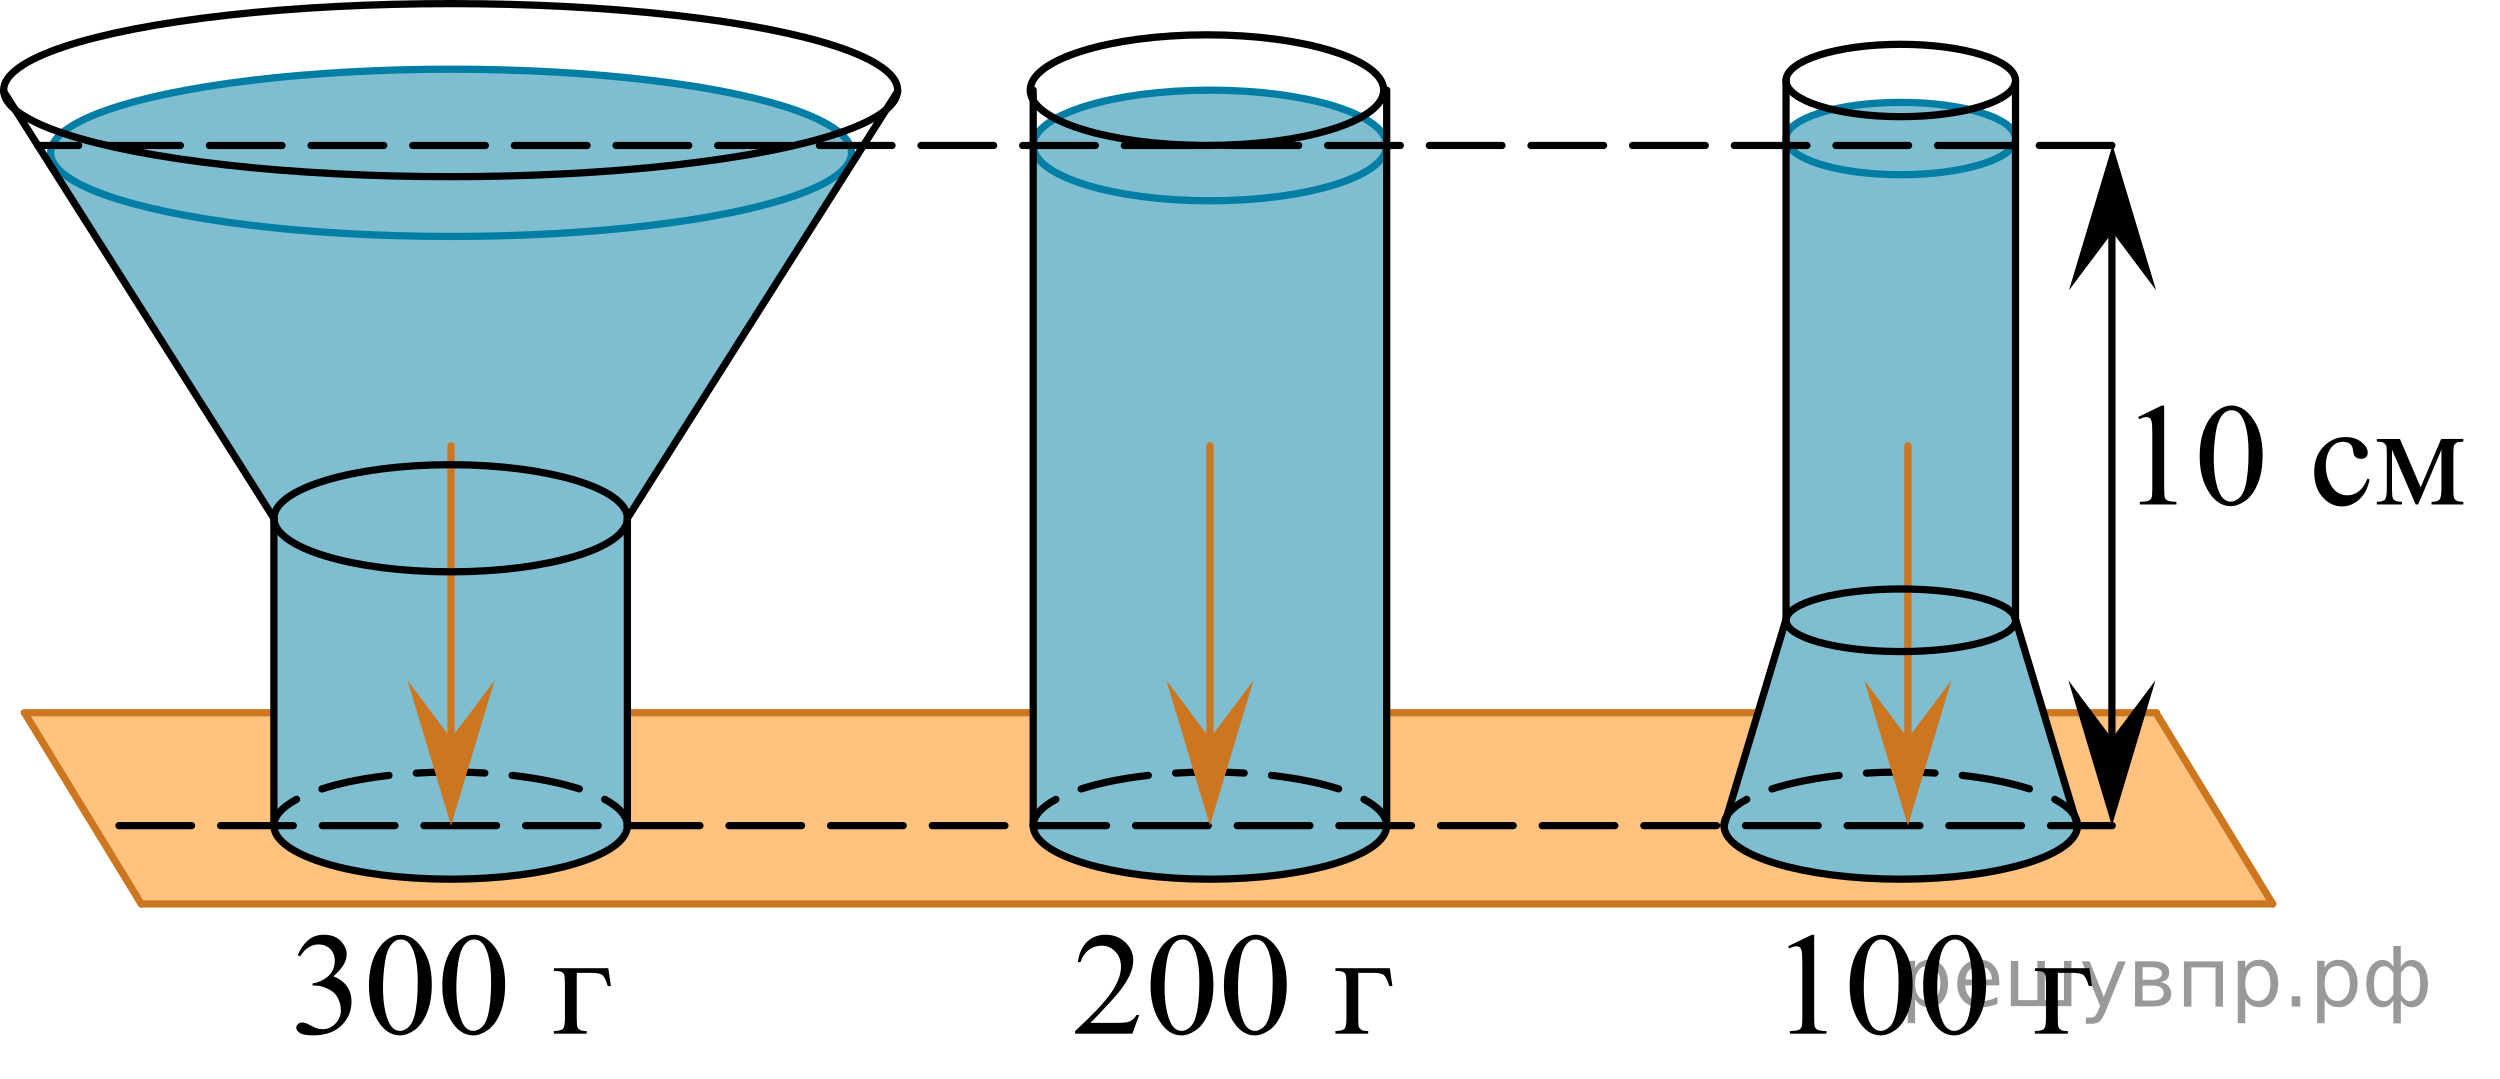 <?xml version="1.0" encoding="utf-8"?>
<!-- Generator: Adobe Illustrator 27.2.0, SVG Export Plug-In . SVG Version: 6.00 Build 0)  -->
<svg version="1.1" id="Layer_1" xmlns="http://www.w3.org/2000/svg" xmlns:xlink="http://www.w3.org/1999/xlink" x="0px" y="0px"
	 width="258.214px" height="111.401px" viewBox="0 0 258.214 111.401" enable-background="new 0 0 258.214 111.401"
	 xml:space="preserve">
<path opacity="0.5" fill="#FF8800" enable-background="new    " d="M2.599,73.7c8.45-0.028,16.9-0.057,25.351-0.085
	c0.076,3.886,0.152,7.773,0.229,11.659c0.181,0.549,0.546,1.395,1.315,2.123c0.445,0.421,1.085,0.859,3.439,1.562
	c1.962,0.586,3.166,0.801,3.166,0.801c7.619,1.361,13.106,1.098,13.107,1.098c2.526-0.121,4.124-0.39,7.319-0.927
	c3.115-0.524,4.565-0.937,5.998-1.979c1.225-0.891,2.005-1.928,2.475-2.677c-0.066-3.886-0.131-7.773-0.197-11.659
	c13.972,0,27.943,0,41.915,0c0,3.886,0,7.773,0,11.659c0.168,0.578,0.517,1.458,1.298,2.188
	c0.483,0.452,1.06,0.78,3.178,1.438c1.268,0.394,2.083,0.647,3.103,0.86c4.134,0.862,11.814,1.095,12.187,1.106
	c3.52-0.446,6.039-0.742,7.745-0.936c0.245-0.028,2.826-0.322,5.532-1.362c0.743-0.285,1.748-0.724,2.575-1.723
	c0.48-0.58,0.745-1.161,0.894-1.571c0-3.886,0-7.773-0-11.659c12.69,0,25.38,0,38.07,0
	c-1.076,3.886-2.152,7.773-3.228,11.659c0.121,0.481,0.383,1.22,1.009,1.847c0.682,0.684,1.466,0.904,1.872,1.021
	c3.628,1.045,2.575,1.18,5.461,1.776c6.05,1.251,11.56,1.048,11.56,1.048
	c5.907-0.218,6.311-1.369,10.68-1.615c0.338-0.019,1.958-0.104,3.582-1.018c0.997-0.562,1.473-1.142,1.738-1.552
	c0.374-0.58,0.534-1.138,0.608-1.507c-1.076-3.886-2.152-7.773-3.228-11.659c3.795,0.028,7.591,0.057,11.386,0.085
	c4,6.553,8,13.106,12,19.66c-73.383,0-146.766,0-220.149,0C10.591,86.806,6.595,80.253,2.599,73.7z"/>
<ellipse fill="none" stroke="#007EA5" stroke-width="0.75" stroke-linecap="round" stroke-linejoin="round" stroke-miterlimit="10" cx="46.588" cy="15.785" rx="41.362" ry="8.638"/>
<ellipse fill="none" stroke="#007EA5" stroke-width="0.75" stroke-linecap="round" stroke-linejoin="round" stroke-miterlimit="10" cx="124.971" cy="15.025" rx="18.255" ry="5.714"/>
<ellipse fill="none" stroke="#007EA5" stroke-width="0.75" stroke-linecap="round" stroke-linejoin="round" stroke-miterlimit="10" cx="196.323" cy="14.309" rx="11.851" ry="3.736"/>
<path opacity="0.5" fill="#007EA5" enable-background="new    " d="M4.928,16.636c0.063-1.502,0.609-2.311,0.957-2.705
	c0.413-0.469,0.823-0.668,2.723-1.532c1.662-0.756,2.493-1.133,2.638-1.192c2.584-1.033,5.555-1.545,8.655-2.021
	c3.526-0.542,5.29-0.814,7.926-1.101c4.336-0.472,7.631-0.632,9.878-0.738c1.689-0.079,5.811-0.25,11.162-0.187
	c5.247,0.062,9.177,0.318,10.22,0.389c1.955,0.132,4.728,0.324,8.349,0.775c3.852,0.479,6.315,0.997,11.241,2.033
	c0,0,3.899,0.82,7.951,3.393c0.445,0.282,1.065,0.75,1.384,1.543c0.199,0.496,0.216,0.958,0.199,1.264
	c-7.804,12.325-15.608,24.649-23.412,36.974c0.066,10.582,0.131,21.163,0.197,31.745
	c-0.16,0.406-0.432,0.98-0.894,1.571c-1.584,2.026-4.066,2.535-7.078,2.985c-4.109,0.613-6.164,0.92-9.517,0.971
	c-4.337,0.067-6.934-0.338-12.128-1.147c-1.385-0.216-3.369-0.557-5.204-2.055
	c-0.999-0.815-1.627-1.707-1.998-2.324c0-10.817,0-21.634,0-32.45C20.428,40.761,12.678,28.698,4.928,16.636z"/>
<path opacity="0.5" fill="#007EA5" enable-background="new    " d="M184.472,14.522c0.145-0.329,0.391-0.794,0.799-1.252
	c0.595-0.669,1.242-0.994,1.793-1.229c1.724-0.736,3.342-0.953,3.791-1.01c2.218-0.283,3.539-0.452,5.574-0.457
	c2.671-0.007,4.612,0.274,5.511,0.422c0,0,1.082,0.179,4.594,1.511c0.291,0.111,0.872,0.34,1.296,0.942
	c0.275,0.389,0.387,0.796,0.438,1.074c0,16.307,0,32.615,0,48.922c-0.365,0.468-0.696,0.96-0.578,1.094
	c0.094,0.106,0.377-0.115,0.636-0.057c0.737,0.166,0.792,2.503,0.796,2.647c0.063,2.534,1.46,4.856,2.19,7.283
	c1.089,3.621,2.178,7.242,3.266,10.864c-0.148,0.479-0.435,1.179-1.025,1.829
	c-0.824,0.907-1.801,1.237-2.697,1.518c-2.614,0.821-3.922,1.232-5.297,1.424c-2.128,0.298-4.069,0.414-7.887,0.437
	c-3.537,0.022-7.075-0.045-11.262-0.564c-1.845-0.229-3.321-0.484-4.935-1.428c-1.713-1.002-2.791-2.317-3.408-3.217
	c1.099-3.91,2.299-7.919,3.613-12.016c0.957-2.984,1.934-5.894,2.927-8.729c-0.045-0.362-0.09-0.723-0.136-1.085
	C184.472,47.136,184.472,30.829,184.472,14.522z"/>
<path opacity="0.5" fill="#007EA5" enable-background="new    " d="M106.407,15.025c0.225-0.473,0.606-1.141,1.236-1.798
	c0.921-0.961,1.921-1.427,2.775-1.764c2.668-1.056,5.171-1.368,5.866-1.45c3.431-0.406,5.476-0.649,8.624-0.656
	c4.132-0.01,7.136,0.393,8.526,0.606c0,0,1.674,0.257,7.109,2.17c0.451,0.159,1.349,0.488,2.006,1.352
	c0.425,0.558,0.599,1.143,0.678,1.542c0,23.416,0,46.833,0,70.249c-0.16,0.406-0.432,0.98-0.894,1.571
	c-1.584,2.026-4.066,2.535-7.078,2.985c-4.109,0.613-6.164,0.92-9.517,0.971
	c-4.337,0.067-6.934-0.338-12.128-1.147c-1.385-0.216-3.369-0.557-5.204-2.055
	c-0.999-0.815-1.627-1.707-1.998-2.324C106.407,61.858,106.407,38.441,106.407,15.025z"/>
<line fill="none" stroke="#CC761F" stroke-width="0.75" stroke-linecap="round" stroke-linejoin="round" stroke-miterlimit="10" x1="2.588" y1="73.7" x2="14.588" y2="93.359"/>
<line fill="none" stroke="#CC761F" stroke-width="0.75" stroke-linecap="round" stroke-linejoin="round" stroke-miterlimit="10" x1="27.95" y1="73.615" x2="2.503" y2="73.615"/>
<line fill="none" stroke="#000000" stroke-width="0.75" stroke-linecap="round" stroke-linejoin="round" stroke-miterlimit="10" x1="28.29" y1="85.274" x2="28.29" y2="53.529"/>
<path fill="none" stroke="#000000" stroke-width="0.75" stroke-linecap="round" stroke-linejoin="round" stroke-miterlimit="10" d="
	M64.801,85.274c0,3.055-8.173,5.532-18.255,5.532S28.29,88.329,28.29,85.274"/>
<g>
	<g>
		<path fill="none" stroke="#000000" stroke-width="0.75" stroke-linecap="round" stroke-linejoin="round" d="M28.29,85.274
			c0-0.985,0.85-1.91,2.339-2.711"/>
		
			<path fill="none" stroke="#000000" stroke-width="0.75" stroke-linecap="round" stroke-linejoin="round" stroke-dasharray="7.082,2.833" d="
			M33.244,81.485c3.33-1.073,8.057-1.743,13.302-1.743c5.986,0,11.299,0.873,14.628,2.222"/>
		<path fill="none" stroke="#000000" stroke-width="0.75" stroke-linecap="round" stroke-linejoin="round" d="M62.461,82.563
			c1.49,0.801,2.339,1.726,2.339,2.711"/>
	</g>
</g>
<line fill="none" stroke="#000000" stroke-width="0.75" stroke-linecap="round" stroke-linejoin="round" stroke-miterlimit="10" stroke-dasharray="7.5,3" x1="12.29" y1="85.274" x2="218.162" y2="85.274"/>
<path fill="none" stroke="#000000" stroke-width="0.75" stroke-linecap="round" stroke-linejoin="round" stroke-miterlimit="10" d="
	M143.226,85.274c0,3.055-8.173,5.532-18.255,5.532s-18.255-2.477-18.255-5.532"/>
<g>
	<g>
		<path fill="none" stroke="#000000" stroke-width="0.75" stroke-linecap="round" stroke-linejoin="round" d="M106.715,85.274
			c0-0.985,0.85-1.91,2.339-2.711"/>
		
			<path fill="none" stroke="#000000" stroke-width="0.75" stroke-linecap="round" stroke-linejoin="round" stroke-dasharray="7.082,2.833" d="
			M111.669,81.485c3.33-1.073,8.057-1.743,13.302-1.743c5.986,0,11.299,0.873,14.628,2.222"/>
		<path fill="none" stroke="#000000" stroke-width="0.75" stroke-linecap="round" stroke-linejoin="round" d="M140.887,82.563
			c1.49,0.801,2.339,1.726,2.339,2.711"/>
	</g>
</g>
<path fill="none" stroke="#000000" stroke-width="0.75" stroke-linecap="round" stroke-linejoin="round" stroke-miterlimit="10" d="
	M214.579,85.274c0,3.055-8.173,5.532-18.255,5.532c-10.082,0-18.255-2.477-18.255-5.532"/>
<g>
	<g>
		<path fill="none" stroke="#000000" stroke-width="0.75" stroke-linecap="round" stroke-linejoin="round" d="M178.068,85.274
			c0-0.985,0.85-1.91,2.339-2.711"/>
		
			<path fill="none" stroke="#000000" stroke-width="0.75" stroke-linecap="round" stroke-linejoin="round" stroke-dasharray="7.082,2.833" d="
			M183.022,81.485c3.33-1.073,8.057-1.743,13.302-1.743c5.986,0,11.299,0.873,14.628,2.222"/>
		<path fill="none" stroke="#000000" stroke-width="0.75" stroke-linecap="round" stroke-linejoin="round" d="M212.239,82.563
			c1.49,0.801,2.339,1.726,2.339,2.711"/>
	</g>
</g>
<line fill="none" stroke="#000000" stroke-width="0.75" stroke-linecap="round" stroke-linejoin="round" stroke-miterlimit="10" x1="0.375" y1="9.444" x2="28.29" y2="53.529"/>
<line fill="none" stroke="#000000" stroke-width="0.75" stroke-linecap="round" stroke-linejoin="round" stroke-miterlimit="10" x1="92.716" y1="9.444" x2="64.801" y2="53.529"/>
<ellipse fill="none" stroke="#000000" stroke-width="0.75" stroke-linecap="round" stroke-linejoin="round" stroke-miterlimit="10" cx="46.545" cy="9.311" rx="46.17" ry="8.936"/>
<line fill="none" stroke="#CC761F" stroke-width="0.75" stroke-linecap="round" stroke-linejoin="round" stroke-miterlimit="10" x1="46.588" y1="77.019" x2="46.588" y2="46.04"/>
<polygon fill="#CC761F" points="46.588,76.268 51.088,70.267 46.588,85.274 42.088,70.267 "/>
<line fill="none" stroke="#CC761F" stroke-width="0.75" stroke-linecap="round" stroke-linejoin="round" stroke-miterlimit="10" x1="124.971" y1="77.019" x2="124.971" y2="46.04"/>
<polygon fill="#CC761F" points="124.971,76.268 129.471,70.267 124.971,85.274 120.471,70.267 "/>
<polygon fill="#CC761F" points="197.056,76.268 201.556,70.267 197.056,85.274 192.556,70.267 "/>
<line fill="none" stroke="#CC761F" stroke-width="0.75" stroke-linecap="round" stroke-linejoin="round" stroke-miterlimit="10" x1="64.801" y1="73.615" x2="106.716" y2="73.615"/>
<line fill="none" stroke="#000000" stroke-width="0.75" stroke-linecap="round" stroke-linejoin="round" stroke-miterlimit="10" x1="106.715" y1="85.274" x2="106.715" y2="9.311"/>
<line fill="none" stroke="#CC761F" stroke-width="0.75" stroke-linecap="round" stroke-linejoin="round" stroke-miterlimit="10" x1="143.226" y1="73.615" x2="181.296" y2="73.615"/>
<line fill="none" stroke="#CC761F" stroke-width="0.75" stroke-linecap="round" stroke-linejoin="round" stroke-miterlimit="10" x1="14.588" y1="93.359" x2="234.737" y2="93.359"/>
<line fill="none" stroke="#CC761F" stroke-width="0.75" stroke-linecap="round" stroke-linejoin="round" stroke-miterlimit="10" x1="222.737" y1="73.7" x2="234.737" y2="93.359"/>
<ellipse fill="none" stroke="#000000" stroke-width="0.75" stroke-linecap="round" stroke-linejoin="round" stroke-miterlimit="10" cx="124.662" cy="9.311" rx="18.255" ry="5.714"/>
<line fill="none" stroke="#000000" stroke-width="0.75" stroke-linecap="round" stroke-linejoin="round" stroke-miterlimit="10" x1="178.068" y1="85.274" x2="184.524" y2="63.802"/>
<line fill="none" stroke="#000000" stroke-width="0.75" stroke-linecap="round" stroke-linejoin="round" stroke-miterlimit="10" x1="184.472" y1="8.313" x2="184.472" y2="64.065"/>
<line fill="none" stroke="#000000" stroke-width="0.75" stroke-linecap="round" stroke-linejoin="round" stroke-miterlimit="10" x1="208.174" y1="64.065" x2="208.174" y2="8.313"/>
<ellipse fill="none" stroke="#000000" stroke-width="0.75" stroke-linecap="round" stroke-linejoin="round" stroke-miterlimit="10" cx="196.323" cy="8.313" rx="11.851" ry="3.736"/>
<line fill="none" stroke="#000000" stroke-width="0.75" stroke-linecap="round" stroke-linejoin="round" stroke-miterlimit="10" stroke-dasharray="7.5,3" x1="218.13" y1="15.025" x2="3.909" y2="15.025"/>
<line fill="none" stroke="#CC761F" stroke-width="0.75" stroke-linecap="round" stroke-linejoin="round" stroke-miterlimit="10" x1="211.351" y1="73.615" x2="222.737" y2="73.615"/>
<polygon points="218.13,76.268 222.63,70.267 218.13,85.274 213.63,70.267 "/>
<polygon points="218.194,23.982 213.694,29.983 218.194,14.976 222.694,29.983 "/>
<line fill="none" stroke="#000000" stroke-width="0.75" stroke-linecap="round" stroke-linejoin="round" stroke-miterlimit="10" x1="64.801" y1="85.274" x2="64.801" y2="53.529"/>
<line fill="none" stroke="#000000" stroke-width="0.75" stroke-linecap="round" stroke-linejoin="round" stroke-miterlimit="10" x1="143.226" y1="85.274" x2="143.226" y2="9.311"/>
<line fill="none" stroke="#CC761F" stroke-width="0.75" stroke-linecap="round" stroke-linejoin="round" stroke-miterlimit="10" x1="197.056" y1="77.019" x2="197.056" y2="46.04"/>
<ellipse fill="none" stroke="#000000" stroke-width="0.75" stroke-linecap="round" stroke-linejoin="round" stroke-miterlimit="10" cx="46.545" cy="53.529" rx="18.255" ry="5.532"/>
<ellipse fill="none" stroke="#000000" stroke-width="0.75" stroke-linecap="round" stroke-linejoin="round" stroke-miterlimit="10" cx="196.323" cy="64.065" rx="11.851" ry="3.232"/>
<line fill="none" stroke="#000000" stroke-width="0.75" stroke-linecap="round" stroke-linejoin="round" stroke-miterlimit="10" x1="218.13" y1="79.742" x2="218.13" y2="21.76"/>
<g>
	<defs>
		<polygon id="SVGID_1_" points="27.923,110.89 66.494,110.89 66.494,93.019 27.923,93.019 27.923,110.89 		"/>
	</defs>
	<clipPath id="SVGID_00000047745081106341457350000008618507632944367283_">
		<use xlink:href="#SVGID_1_"  overflow="visible"/>
	</clipPath>
	<g clip-path="url(#SVGID_00000047745081106341457350000008618507632944367283_)">
		<path d="M30.754,98.656c0.286-0.674,0.647-1.194,1.084-1.562c0.436-0.366,0.981-0.55,1.631-0.55
			c0.804,0,1.42,0.261,1.85,0.783c0.326,0.389,0.488,0.805,0.488,1.247c0,0.729-0.459,1.482-1.376,2.26
			c0.617,0.241,1.083,0.586,1.398,1.033c0.315,0.448,0.474,0.975,0.474,1.58c0,0.867-0.276,1.617-0.829,2.252
			c-0.72,0.827-1.763,1.241-3.129,1.241c-0.676,0-1.136-0.084-1.38-0.251c-0.244-0.168-0.366-0.348-0.366-0.539
			c0-0.143,0.058-0.269,0.174-0.377c0.116-0.108,0.255-0.162,0.418-0.162c0.123,0,0.249,0.019,0.377,0.059
			c0.084,0.025,0.273,0.114,0.569,0.27c0.296,0.155,0.501,0.248,0.614,0.277c0.183,0.054,0.377,0.081,0.585,0.081
			c0.503,0,0.941-0.194,1.313-0.583c0.373-0.39,0.559-0.85,0.559-1.381c0-0.389-0.086-0.769-0.259-1.138
			c-0.128-0.275-0.269-0.484-0.422-0.627c-0.212-0.197-0.503-0.376-0.873-0.535c-0.37-0.16-0.748-0.24-1.132-0.24
			h-0.236v-0.222c0.389-0.049,0.78-0.19,1.172-0.421s0.677-0.51,0.855-0.834
			c0.178-0.325,0.267-0.682,0.267-1.071c0-0.507-0.159-0.916-0.477-1.23c-0.318-0.312-0.714-0.469-1.188-0.469
			c-0.765,0-1.404,0.409-1.917,1.226L30.754,98.656z"/>
		<path d="M38.108,101.818c0-1.143,0.173-2.126,0.518-2.95s0.804-1.438,1.376-1.842
			c0.444-0.32,0.903-0.48,1.377-0.48c0.769,0,1.46,0.392,2.072,1.174c0.764,0.97,1.147,2.284,1.147,3.943
			c0,1.161-0.168,2.148-0.503,2.961c-0.335,0.811-0.763,1.401-1.284,1.768c-0.52,0.367-1.022,0.551-1.506,0.551
			c-0.957,0-1.753-0.564-2.39-1.691C38.377,104.301,38.108,103.156,38.108,101.818z M39.559,102.002
			c0,1.378,0.17,2.503,0.511,3.374c0.281,0.733,0.7,1.1,1.258,1.1c0.266,0,0.542-0.119,0.829-0.357
			c0.286-0.239,0.503-0.639,0.651-1.2c0.227-0.847,0.34-2.04,0.34-3.581c0-1.142-0.118-2.095-0.355-2.857
			c-0.178-0.566-0.407-0.967-0.688-1.203c-0.202-0.163-0.447-0.244-0.732-0.244c-0.335,0-0.634,0.15-0.895,0.45
			c-0.355,0.409-0.597,1.052-0.725,1.928S39.559,101.151,39.559,102.002z"/>
		<path d="M45.684,101.818c0-1.143,0.173-2.126,0.518-2.95s0.804-1.438,1.376-1.842
			c0.444-0.32,0.903-0.48,1.377-0.48c0.769,0,1.46,0.392,2.072,1.174c0.764,0.97,1.147,2.284,1.147,3.943
			c0,1.161-0.168,2.148-0.503,2.961c-0.335,0.811-0.763,1.401-1.284,1.768c-0.52,0.367-1.022,0.551-1.506,0.551
			c-0.957,0-1.753-0.564-2.39-1.691C45.953,104.301,45.684,103.156,45.684,101.818z M47.135,102.002
			c0,1.378,0.17,2.503,0.511,3.374c0.281,0.733,0.7,1.1,1.258,1.1c0.266,0,0.542-0.119,0.829-0.357
			c0.286-0.239,0.503-0.639,0.651-1.2c0.227-0.847,0.34-2.04,0.34-3.581c0-1.142-0.118-2.095-0.355-2.857
			c-0.178-0.566-0.407-0.967-0.688-1.203c-0.202-0.163-0.447-0.244-0.732-0.244c-0.335,0-0.634,0.15-0.895,0.45
			c-0.355,0.409-0.597,1.052-0.725,1.928S47.135,101.151,47.135,102.002z"/>
	</g>
	<g clip-path="url(#SVGID_00000047745081106341457350000008618507632944367283_)">
		<path d="M62.826,100.001l0.273,1.846h-0.325c-0.188-0.61-0.377-0.991-0.566-1.141
			c-0.19-0.15-0.591-0.226-1.203-0.226h-1.435v4.696c0,0.521,0.027,0.833,0.081,0.934s0.139,0.19,0.255,0.266
			c0.116,0.077,0.347,0.115,0.692,0.115v0.273h-3.389v-0.273c0.483-0.011,0.794-0.085,0.932-0.226
			s0.207-0.503,0.207-1.089v-3.589c0-0.477-0.027-0.784-0.081-0.919c-0.055-0.136-0.149-0.232-0.285-0.292
			c-0.136-0.059-0.393-0.091-0.773-0.096v-0.28H62.826z"/>
	</g>
</g>
<g>
	<defs>
		<polygon id="SVGID_00000178898602850554506010000007510980845779492541_" points="108.173,110.89 146.744,110.89 
			146.744,93.019 108.173,93.019 108.173,110.89 		"/>
	</defs>
	<clipPath id="SVGID_00000049924044798358558860000007275112823358207651_">
		<use xlink:href="#SVGID_00000178898602850554506010000007510980845779492541_"  overflow="visible"/>
	</clipPath>
	<g clip-path="url(#SVGID_00000049924044798358558860000007275112823358207651_)">
		<path d="M117.661,104.837l-0.703,1.927h-5.919v-0.273c1.741-1.585,2.967-2.88,3.677-3.884
			c0.71-1.005,1.065-1.923,1.065-2.755c0-0.635-0.195-1.156-0.585-1.565c-0.39-0.408-0.856-0.612-1.398-0.612
			c-0.494,0-0.936,0.144-1.328,0.432s-0.682,0.71-0.87,1.267h-0.273c0.123-0.911,0.44-1.609,0.951-2.097
			c0.51-0.487,1.148-0.731,1.913-0.731c0.814,0,1.493,0.261,2.038,0.783c0.545,0.521,0.818,1.137,0.818,1.846
			c0,0.507-0.119,1.014-0.355,1.52c-0.365,0.798-0.957,1.642-1.776,2.533c-1.228,1.339-1.995,2.146-2.301,2.422
			h2.619c0.533,0,0.907-0.021,1.121-0.06c0.215-0.039,0.408-0.119,0.581-0.24
			c0.172-0.12,0.323-0.291,0.451-0.513H117.661z"/>
		<path d="M118.837,101.818c0-1.143,0.173-2.126,0.518-2.95s0.804-1.438,1.376-1.842
			c0.444-0.32,0.903-0.48,1.377-0.48c0.769,0,1.46,0.392,2.071,1.174c0.765,0.97,1.147,2.284,1.147,3.943
			c0,1.161-0.167,2.148-0.503,2.961c-0.335,0.811-0.763,1.401-1.283,1.768c-0.52,0.367-1.022,0.551-1.506,0.551
			c-0.957,0-1.754-0.564-2.39-1.691C119.106,104.301,118.837,103.156,118.837,101.818z M120.287,102.002
			c0,1.378,0.17,2.503,0.511,3.374c0.282,0.733,0.701,1.1,1.258,1.1c0.266,0,0.542-0.119,0.828-0.357
			c0.286-0.239,0.503-0.639,0.651-1.2c0.227-0.847,0.34-2.04,0.34-3.581c0-1.142-0.118-2.095-0.354-2.857
			c-0.178-0.566-0.407-0.967-0.689-1.203c-0.202-0.163-0.446-0.244-0.732-0.244c-0.335,0-0.634,0.15-0.895,0.45
			c-0.355,0.409-0.597,1.052-0.725,1.928S120.287,101.151,120.287,102.002z"/>
		<path d="M126.413,101.818c0-1.143,0.173-2.126,0.518-2.95c0.346-0.824,0.804-1.438,1.376-1.842
			c0.444-0.32,0.903-0.48,1.377-0.48c0.769,0,1.46,0.392,2.071,1.174c0.765,0.97,1.147,2.284,1.147,3.943
			c0,1.161-0.167,2.148-0.503,2.961c-0.335,0.811-0.763,1.401-1.283,1.768c-0.52,0.367-1.022,0.551-1.506,0.551
			c-0.957,0-1.754-0.564-2.39-1.691C126.682,104.301,126.413,103.156,126.413,101.818z M127.864,102.002
			c0,1.378,0.17,2.503,0.511,3.374c0.281,0.733,0.7,1.1,1.258,1.1c0.266,0,0.542-0.119,0.828-0.357
			c0.286-0.239,0.503-0.639,0.651-1.2c0.227-0.847,0.34-2.04,0.34-3.581c0-1.142-0.118-2.095-0.354-2.857
			c-0.178-0.566-0.407-0.967-0.689-1.203c-0.202-0.163-0.446-0.244-0.732-0.244c-0.335,0-0.634,0.15-0.895,0.45
			c-0.354,0.409-0.597,1.052-0.725,1.928C127.927,100.286,127.864,101.151,127.864,102.002z"/>
	</g>
	<g clip-path="url(#SVGID_00000049924044798358558860000007275112823358207651_)">
		<path d="M143.543,100.001l0.273,1.846h-0.325c-0.188-0.61-0.376-0.991-0.565-1.141
			c-0.19-0.15-0.591-0.226-1.203-0.226h-1.435v4.696c0,0.521,0.026,0.833,0.081,0.934
			c0.054,0.101,0.139,0.19,0.255,0.266c0.116,0.077,0.347,0.115,0.692,0.115v0.273h-3.389v-0.273
			c0.483-0.011,0.794-0.085,0.932-0.226c0.139-0.141,0.207-0.503,0.207-1.089v-3.589
			c0-0.477-0.026-0.784-0.081-0.919c-0.055-0.136-0.149-0.232-0.285-0.292c-0.136-0.059-0.393-0.091-0.772-0.096
			v-0.28H143.543z"/>
	</g>
</g>
<g>
	<defs>
		<polygon id="SVGID_00000181062060821451715760000012082367450542509467_" points="182.045,110.89 219.305,110.89 
			219.305,93.019 182.045,93.019 182.045,110.89 		"/>
	</defs>
	<clipPath id="SVGID_00000089549928176420234700000011347500896228026242_">
		<use xlink:href="#SVGID_00000181062060821451715760000012082367450542509467_"  overflow="visible"/>
	</clipPath>
	<g clip-path="url(#SVGID_00000089549928176420234700000011347500896228026242_)">
		<path d="M184.687,97.734l2.446-1.188h0.244v8.454c0,0.561,0.023,0.911,0.07,1.049s0.144,0.243,0.293,0.317
			s0.449,0.115,0.904,0.126v0.273h-3.78v-0.273c0.475-0.011,0.78-0.051,0.919-0.122s0.234-0.168,0.289-0.288
			c0.055-0.121,0.082-0.481,0.082-1.082v-5.404c0-0.729-0.025-1.196-0.074-1.403
			c-0.035-0.157-0.098-0.273-0.19-0.347c-0.091-0.074-0.201-0.111-0.33-0.111c-0.183,0-0.436,0.077-0.763,0.23
			L184.687,97.734z"/>
		<path d="M191.046,101.818c0-1.143,0.173-2.126,0.519-2.95s0.806-1.438,1.379-1.842
			c0.444-0.32,0.904-0.48,1.379-0.48c0.77,0,1.462,0.392,2.075,1.174c0.766,0.97,1.148,2.284,1.148,3.943
			c0,1.161-0.168,2.148-0.504,2.961c-0.336,0.811-0.765,1.401-1.286,1.768c-0.521,0.367-1.023,0.551-1.508,0.551
			c-0.959,0-1.757-0.564-2.394-1.691C191.316,104.301,191.046,103.156,191.046,101.818z M192.5,102.002
			c0,1.378,0.17,2.503,0.511,3.374c0.282,0.733,0.702,1.1,1.261,1.1c0.267,0,0.543-0.119,0.83-0.357
			c0.286-0.239,0.504-0.639,0.652-1.2c0.227-0.847,0.341-2.04,0.341-3.581c0-1.142-0.119-2.095-0.356-2.857
			c-0.178-0.566-0.407-0.967-0.689-1.203c-0.203-0.163-0.448-0.244-0.734-0.244c-0.336,0-0.635,0.15-0.896,0.45
			c-0.356,0.409-0.599,1.052-0.727,1.928C192.563,100.286,192.5,101.151,192.5,102.002z"/>
		<path d="M198.636,101.818c0-1.143,0.173-2.126,0.519-2.95c0.346-0.824,0.805-1.438,1.378-1.842
			c0.445-0.32,0.904-0.48,1.379-0.48c0.771,0,1.463,0.392,2.075,1.174c0.767,0.97,1.149,2.284,1.149,3.943
			c0,1.161-0.168,2.148-0.504,2.961c-0.336,0.811-0.765,1.401-1.286,1.768c-0.521,0.367-1.024,0.551-1.509,0.551
			c-0.958,0-1.757-0.564-2.394-1.691C198.906,104.301,198.636,103.156,198.636,101.818z M200.089,102.002
			c0,1.378,0.171,2.503,0.512,3.374c0.281,0.733,0.701,1.1,1.26,1.1c0.267,0,0.544-0.119,0.83-0.357
			c0.287-0.239,0.504-0.639,0.652-1.2c0.228-0.847,0.341-2.04,0.341-3.581c0-1.142-0.118-2.095-0.355-2.857
			c-0.178-0.566-0.408-0.967-0.69-1.203c-0.203-0.163-0.447-0.244-0.733-0.244c-0.337,0-0.636,0.15-0.897,0.45
			c-0.355,0.409-0.598,1.052-0.727,1.928C200.154,100.286,200.089,101.151,200.089,102.002z"/>
	</g>
	<g clip-path="url(#SVGID_00000089549928176420234700000011347500896228026242_)">
		<path d="M215.803,100.001l0.274,1.846h-0.326c-0.188-0.61-0.377-0.991-0.567-1.141
			c-0.19-0.15-0.592-0.226-1.204-0.226h-1.438v4.696c0,0.521,0.027,0.833,0.082,0.934s0.14,0.19,0.256,0.266
			c0.116,0.077,0.347,0.115,0.693,0.115v0.273h-3.396v-0.273c0.484-0.011,0.796-0.085,0.935-0.226
			c0.138-0.141,0.207-0.503,0.207-1.089v-3.589c0-0.477-0.027-0.784-0.081-0.919
			c-0.055-0.136-0.149-0.232-0.286-0.292c-0.136-0.059-0.394-0.091-0.774-0.096v-0.28H215.803z"/>
	</g>
</g>
<g>
	<defs>
		<polygon id="SVGID_00000181049415952485795750000016727469968103786149_" points="218.194,56.228 258.214,56.228 
			258.214,38.357 218.194,38.357 218.194,56.228 		"/>
	</defs>
	<clipPath id="SVGID_00000003797533404696200040000012929100018701890221_">
		<use xlink:href="#SVGID_00000181049415952485795750000016727469968103786149_"  overflow="visible"/>
	</clipPath>
	<g clip-path="url(#SVGID_00000003797533404696200040000012929100018701890221_)">
		<path d="M220.837,43.072l2.445-1.188h0.245v8.454c0,0.561,0.023,0.911,0.07,1.049s0.144,0.243,0.293,0.317
			c0.147,0.074,0.449,0.115,0.904,0.126v0.273h-3.78v-0.273c0.475-0.011,0.78-0.051,0.919-0.122
			s0.234-0.168,0.289-0.288c0.055-0.121,0.081-0.481,0.081-1.082v-5.405c0-0.729-0.024-1.196-0.073-1.403
			c-0.035-0.158-0.098-0.273-0.19-0.347s-0.201-0.111-0.33-0.111c-0.183,0-0.438,0.077-0.764,0.229
			L220.837,43.072z"/>
		<path d="M227.197,47.155c0-1.142,0.173-2.126,0.519-2.95c0.346-0.824,0.806-1.438,1.379-1.842
			c0.444-0.32,0.904-0.48,1.378-0.48c0.771,0,1.463,0.391,2.076,1.174c0.766,0.97,1.148,2.284,1.148,3.943
			c0,1.162-0.168,2.148-0.504,2.961c-0.336,0.811-0.765,1.401-1.286,1.768c-0.521,0.367-1.024,0.551-1.508,0.551
			c-0.959,0-1.757-0.564-2.394-1.691C227.465,49.638,227.197,48.494,227.197,47.155z M228.649,47.34
			c0,1.378,0.171,2.503,0.512,3.374c0.281,0.733,0.701,1.1,1.26,1.1c0.268,0,0.544-0.119,0.83-0.357
			c0.287-0.239,0.505-0.639,0.652-1.2c0.228-0.847,0.341-2.041,0.341-3.581c0-1.142-0.118-2.095-0.355-2.857
			c-0.178-0.566-0.407-0.967-0.69-1.204c-0.202-0.163-0.447-0.244-0.733-0.244c-0.336,0-0.635,0.15-0.897,0.45
			c-0.355,0.409-0.598,1.051-0.726,1.927C228.713,45.624,228.649,46.488,228.649,47.34z"/>
	</g>
	<g clip-path="url(#SVGID_00000003797533404696200040000012929100018701890221_)">
		<path d="M244.749,49.532c-0.183,0.891-0.541,1.576-1.075,2.057c-0.533,0.479-1.124,0.72-1.772,0.72
			c-0.77,0-1.442-0.322-2.016-0.968c-0.573-0.644-0.86-1.516-0.86-2.614c0-1.063,0.317-1.927,0.953-2.591
			c0.635-0.665,1.397-0.997,2.286-0.997c0.667,0,1.216,0.176,1.645,0.528c0.43,0.352,0.644,0.717,0.644,1.096
			c0,0.187-0.06,0.338-0.182,0.454s-0.29,0.173-0.507,0.173c-0.292,0-0.512-0.093-0.66-0.28
			c-0.084-0.103-0.14-0.3-0.167-0.591s-0.127-0.512-0.3-0.665c-0.173-0.147-0.413-0.222-0.719-0.222
			c-0.494,0-0.893,0.183-1.193,0.546c-0.4,0.483-0.601,1.12-0.601,1.913c0,0.807,0.199,1.52,0.597,2.138
			c0.398,0.617,0.935,0.926,1.612,0.926c0.484,0,0.919-0.164,1.305-0.494c0.272-0.227,0.536-0.638,0.793-1.233
			L244.749,49.532z"/>
		<path d="M250.016,50.337l2.12-4.998h2.29v0.28c-0.336,0-0.56,0.033-0.671,0.1s-0.199,0.149-0.263,0.248
			c-0.065,0.099-0.097,0.418-0.097,0.96v3.589c0,0.468,0.023,0.769,0.07,0.904s0.144,0.237,0.289,0.307
			c0.145,0.068,0.369,0.103,0.671,0.103v0.273h-3.283v-0.273c0.405,0,0.677-0.075,0.815-0.226
			c0.138-0.15,0.207-0.514,0.207-1.089V46.446l-2.401,5.656h-0.26l-2.445-5.656v4.069
			c0,0.468,0.024,0.769,0.074,0.904c0.049,0.136,0.145,0.237,0.289,0.307c0.143,0.068,0.365,0.103,0.667,0.103
			v0.273h-2.595v-0.273c0.44,0,0.722-0.08,0.845-0.24c0.124-0.16,0.185-0.519,0.185-1.074V46.926
			c0-0.527-0.027-0.838-0.081-0.934c-0.055-0.096-0.139-0.182-0.252-0.258c-0.114-0.077-0.347-0.115-0.697-0.115
			v-0.28h2.387L250.016,50.337z"/>
	</g>
</g>
<line fill="none" stroke="#000000" stroke-width="0.75" stroke-linecap="round" stroke-linejoin="round" stroke-miterlimit="10" x1="214.579" y1="85.274" x2="208.123" y2="63.802"/>
<g style="stroke:none;fill:#000;fill-opacity:0.40"><path d="m 197.8,103.2 v 2.48 h -0.77 v -6.44 h 0.77 v 0.71 q 0.24,-0.42 0.61,-0.62 0.37,-0.20 0.88,-0.20 0.85,0 1.38,0.68 0.53,0.68 0.53,1.77 0,1.10 -0.53,1.77 -0.53,0.68 -1.38,0.68 -0.51,0 -0.88,-0.20 -0.37,-0.20 -0.61,-0.62 z m 2.61,-1.63 q 0,-0.85 -0.35,-1.32 -0.35,-0.48 -0.95,-0.48 -0.61,0 -0.96,0.48 -0.35,0.48 -0.35,1.32 0,0.85 0.35,1.33 0.35,0.48 0.96,0.48 0.61,0 0.95,-0.48 0.35,-0.48 0.35,-1.33 z"/><path d="m 206.5,101.4 v 0.38 h -3.52 q 0.05,0.79 0.47,1.21 0.43,0.41 1.19,0.41 0.44,0 0.85,-0.11 0.42,-0.11 0.82,-0.33 v 0.72 q -0.41,0.17 -0.85,0.27 -0.43,0.09 -0.88,0.09 -1.12,0 -1.77,-0.65 -0.65,-0.65 -0.65,-1.76 0,-1.15 0.62,-1.82 0.62,-0.68 1.67,-0.68 0.94,0 1.49,0.61 0.55,0.60 0.55,1.65 z m -0.77,-0.23 q -0.01,-0.63 -0.35,-1.00 -0.34,-0.38 -0.91,-0.38 -0.64,0 -1.03,0.36 -0.38,0.36 -0.44,1.02 z"/><path d="m 211.2,103.3 h 1.98 v -4.05 h 0.77 v 4.67 h -6.26 v -4.67 h 0.77 v 4.05 h 1.97 v -4.05 h 0.77 z"/><path d="m 217.5,104.4 q -0.33,0.83 -0.63,1.09 -0.31,0.25 -0.82,0.25 h -0.61 v -0.64 h 0.45 q 0.32,0 0.49,-0.15 0.17,-0.15 0.39,-0.71 l 0.14,-0.35 -1.89,-4.59 h 0.81 l 1.46,3.65 1.46,-3.65 h 0.81 z"/><path d="m 221.3,101.8 v 1.54 h 1.09 q 0.53,0 0.80,-0.20 0.28,-0.20 0.28,-0.57 0,-0.38 -0.28,-0.57 -0.28,-0.20 -0.80,-0.20 z m 0,-1.90 v 1.29 h 1.01 q 0.43,0 0.71,-0.17 0.28,-0.17 0.28,-0.48 0,-0.31 -0.28,-0.47 -0.28,-0.17 -0.71,-0.17 z m -0.77,-0.61 h 1.82 q 0.82,0 1.26,0.30 0.44,0.30 0.44,0.85 0,0.43 -0.23,0.68 -0.23,0.25 -0.67,0.31 0.53,0.10 0.82,0.42 0.29,0.32 0.29,0.79 0,0.62 -0.48,0.97 -0.48,0.34 -1.37,0.34 h -1.90 z"/><path d="m 229.6,99.3 v 4.67 h -0.77 v -4.05 h -2.49 v 4.05 h -0.77 v -4.67 z"/><path d="m 231.9,103.2 v 2.48 h -0.77 v -6.44 h 0.77 v 0.71 q 0.24,-0.42 0.61,-0.62 0.37,-0.20 0.88,-0.20 0.85,0 1.38,0.68 0.53,0.68 0.53,1.77 0,1.10 -0.53,1.77 -0.53,0.68 -1.38,0.68 -0.51,0 -0.88,-0.20 -0.37,-0.20 -0.61,-0.62 z m 2.61,-1.63 q 0,-0.85 -0.35,-1.32 -0.35,-0.48 -0.95,-0.48 -0.61,0 -0.96,0.48 -0.35,0.48 -0.35,1.32 0,0.85 0.35,1.33 0.35,0.48 0.96,0.48 0.61,0 0.95,-0.48 0.35,-0.48 0.35,-1.33 z"/><path d="m 236.7,102.9 h 0.88 v 1.06 h -0.88 z"/><path d="m 240.1,103.2 v 2.48 h -0.77 v -6.44 h 0.77 v 0.71 q 0.24,-0.42 0.61,-0.62 0.37,-0.20 0.88,-0.20 0.85,0 1.38,0.68 0.53,0.68 0.53,1.77 0,1.10 -0.53,1.77 -0.53,0.68 -1.38,0.68 -0.51,0 -0.88,-0.20 -0.37,-0.20 -0.61,-0.62 z m 2.61,-1.63 q 0,-0.85 -0.35,-1.32 -0.35,-0.48 -0.95,-0.48 -0.61,0 -0.96,0.48 -0.35,0.48 -0.35,1.32 0,0.85 0.35,1.33 0.35,0.48 0.96,0.48 0.61,0 0.95,-0.48 0.35,-0.48 0.35,-1.33 z"/><path d="m 245.2,101.6 q 0,0.98 0.30,1.40 0.30,0.41 0.82,0.41 0.41,0 0.88,-0.70 v -2.22 q -0.47,-0.70 -0.88,-0.70 -0.51,0 -0.82,0.42 -0.30,0.41 -0.30,1.39 z m 2,4.10 v -2.37 q -0.24,0.39 -0.51,0.55 -0.27,0.16 -0.62,0.16 -0.70,0 -1.18,-0.64 -0.48,-0.65 -0.48,-1.79 0,-1.15 0.48,-1.80 0.49,-0.66 1.18,-0.66 0.35,0 0.62,0.16 0.28,0.16 0.51,0.55 v -2.15 h 0.77 v 2.15 q 0.24,-0.39 0.51,-0.55 0.28,-0.16 0.62,-0.16 0.70,0 1.18,0.66 0.49,0.66 0.49,1.80 0,1.15 -0.49,1.79 -0.48,0.64 -1.18,0.64 -0.35,0 -0.62,-0.16 -0.27,-0.16 -0.51,-0.55 v 2.37 z m 2.77,-4.10 q 0,-0.98 -0.30,-1.39 -0.30,-0.42 -0.81,-0.42 -0.41,0 -0.88,0.70 v 2.22 q 0.47,0.70 0.88,0.70 0.51,0 0.81,-0.41 0.30,-0.42 0.30,-1.40 z"/></g></svg>

<!--File created and owned by https://sdamgia.ru. Copying is prohibited. All rights reserved.-->
